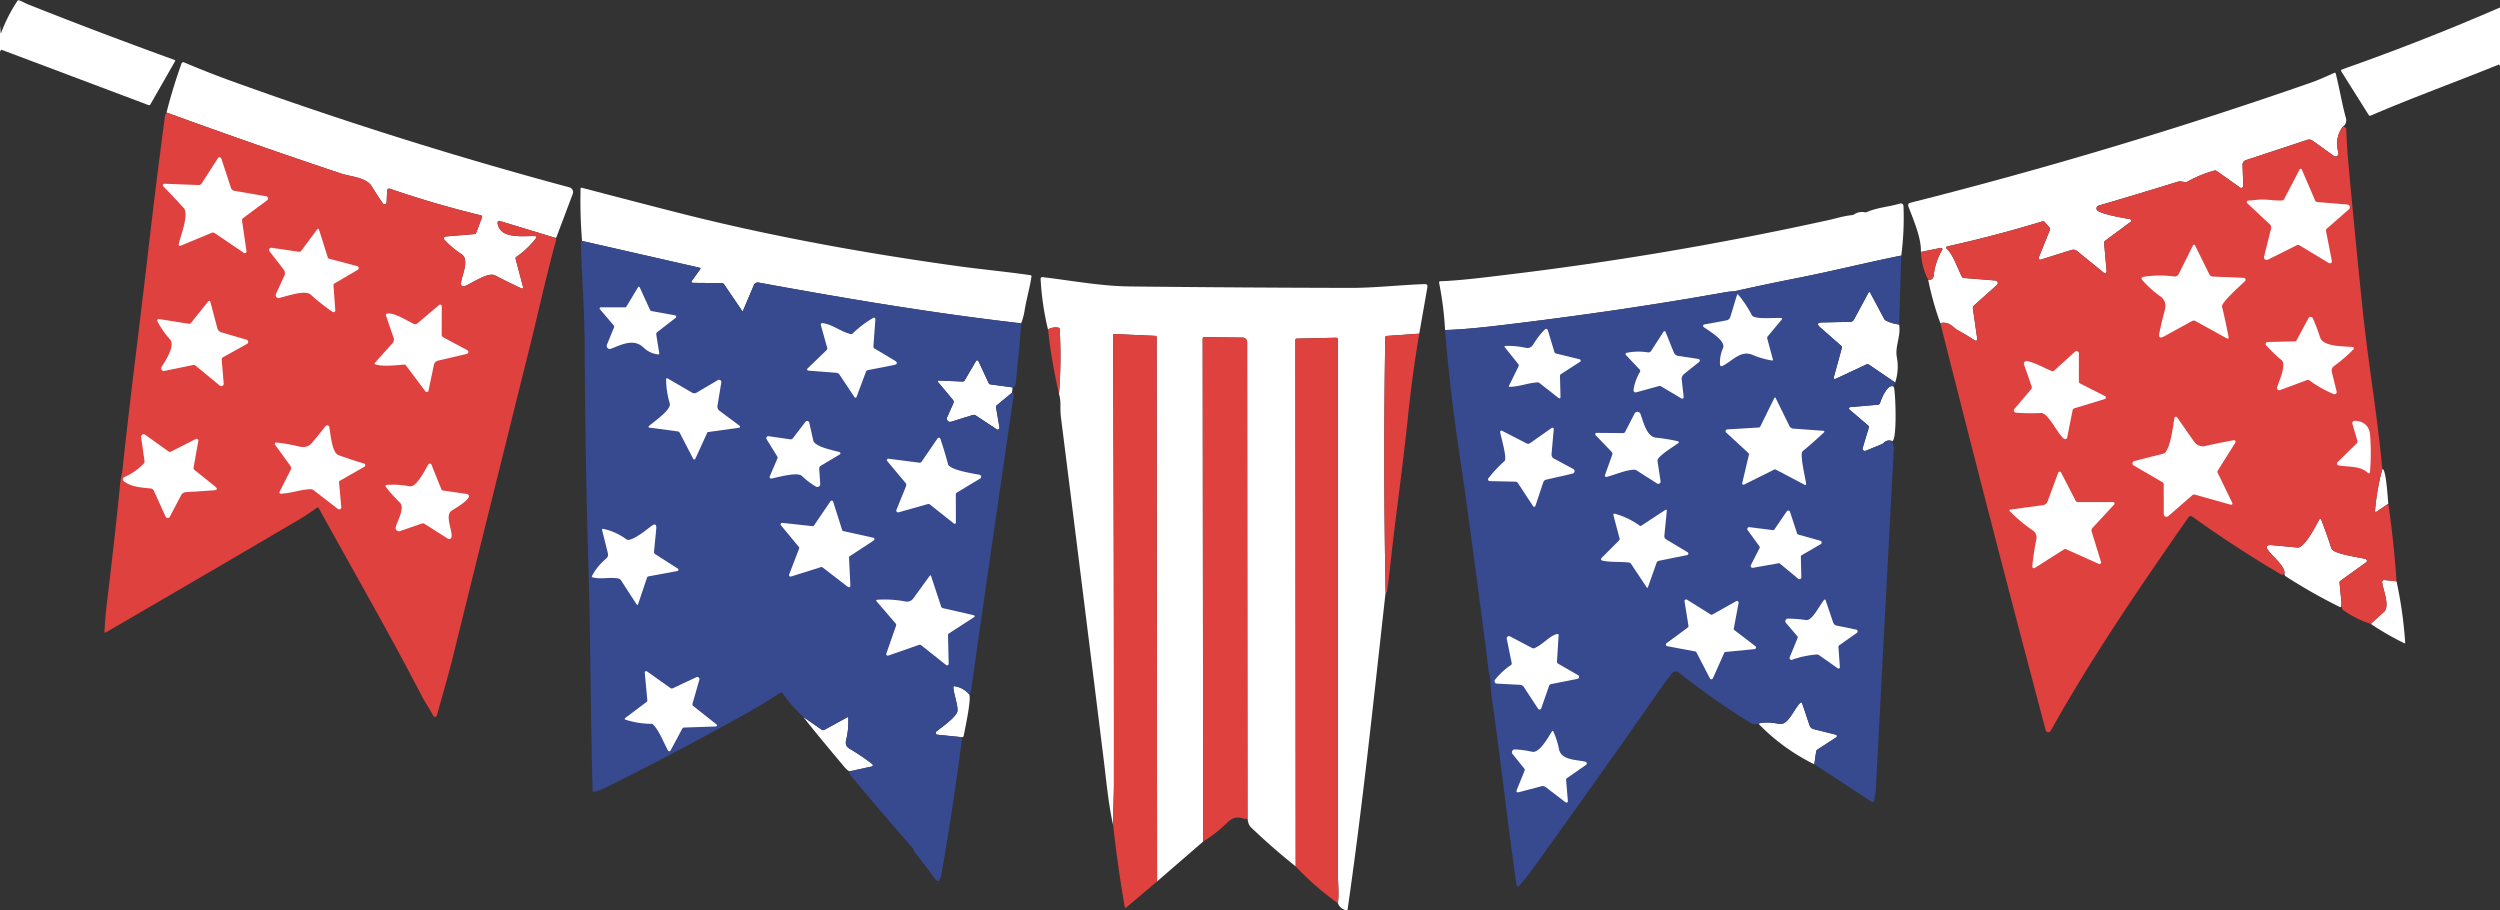 <?xml version="1.0" encoding="UTF-8"?>
<!DOCTYPE svg PUBLIC '-//W3C//DTD SVG 1.0//EN'
          'http://www.w3.org/TR/2001/REC-SVG-20010904/DTD/svg10.dtd'>
<svg height="643.3" preserveAspectRatio="xMidYMid meet" version="1.0" viewBox="0.0 -0.2 1766.9 643.3" width="1766.9" xmlns="http://www.w3.org/2000/svg" xmlns:xlink="http://www.w3.org/1999/xlink" zoomAndPan="magnify"
><rect x="0.0" y="-0.2" width="1766.9" height="643.3" fill="#333333" stroke="none"/><g data-name="Layer 2"
  ><g data-name="Layer 1"
    ><g id="change1_1"
      ><path d="M0,36.175V17.626l.449,5.107q.085,1.053.466.069A109.738,109.738,0,0,1,12.217.578,1.139,1.139,0,0,1,13.683.094c2.071.725,4.452,2.123,6.04,2.761q51.455,20.43,103.531,39.273.844.294.4,1.07l-17.29,30.248a1.165,1.165,0,0,1-1.588.57L1.311,35.053a.565.565,0,0,0-.845.449A1.356,1.356,0,0,1,0,36.175Z" fill="#fff"
      /></g
      ><g id="change1_2"
      ><path d="M1766.93,5.081V46.3a.62.62,0,0,1-.431-.518q-.1-.5-.57-.311c-30.075,12.217-60.565,23.191-90.348,35.995a1.116,1.116,0,0,1-1.535-.483l-19.188-30.542q-.725-1.173.569-1.622Q1712.007,28.929,1766.93,5.081Z" fill="#fff"
      /></g
      ><g id="change1_3"
      ><path d="M392.555,167.918l-39.221-11.906a1.294,1.294,0,0,0-1.625.857,1.317,1.317,0,0,0-.048.575c1.6,11.734,18.256,8.887,26.624,9.232a.846.846,0,0,1,.816.875.855.855,0,0,1-.177.488A60.044,60.044,0,0,1,365,181.308a1.3,1.3,0,0,0-.57,1.5l5.3,19.964a.776.776,0,0,1-1.07.914q-9.628-4.434-18.808-9.249c-4.659-2.433-15.219,4.849-20.344,7.179q-4.3,1.95-3.572-2.709c.777-5.091,5.919-15.737.259-19.464a65.2,65.2,0,0,1-12.113-10.181,1.4,1.4,0,0,1,.914-2.347l20.327-1.673a1.358,1.358,0,0,0,1.26-.949l4.037-10.819a.994.994,0,0,0-.811-1.5q-32.595-7.9-64.327-18.825a1.412,1.412,0,0,0-1.791.873,1.4,1.4,0,0,0-.073.4l-.379,8.334a1.484,1.484,0,0,1-2.709.777q-4.21-6.16-7.834-12.062c-3.952-6.419-14.65-6.695-21.638-9.024Q179.264,101.814,117.7,79.313q4.4-17.394,10.612-34.7a1.275,1.275,0,0,1,1.636-.763c.018.006.037.013.055.021q17.133,7.264,35.131,13.769,118.146,42.587,237.293,74.56a3.52,3.52,0,0,1,2.48,4.317c-.028.1-.061.206-.1.307l-11.63,30.853a.215.215,0,0,1-.156.155A1.191,1.191,0,0,1,392.555,167.918Z" fill="#fff"
      /></g
      ><g id="change1_4"
      ><path d="M1655.824,89.355q-5.936,7.731-3.14,18.446a2.071,2.071,0,0,1-3.227,2.209l-15.1-10.836a4.028,4.028,0,0,0-3.589-.535l-43.535,14.373a3.348,3.348,0,0,0-2.295,3.279l.518,14.908a1.415,1.415,0,0,1-2.226,1.191l-16.7-11.82a1.565,1.565,0,0,0-1.346-.242,81.82,81.82,0,0,0-19.326,7.938,2.465,2.465,0,0,1-1.777.259q-3.382-.743-4.5-.4-27.108,8.385-56.1,16.91a2.114,2.114,0,0,0-1.656,2.709c.587,3.14,19.912,6.264,23.484,6.919a1.1,1.1,0,0,1,.466,1.985l-17.911,13.286a1.909,1.909,0,0,0-.759,1.691l1.76,19.913a1.225,1.225,0,0,1-1.984,1.052L1468,177.236a4.246,4.246,0,0,0-3.935-.759l-21.758,6.833a1.139,1.139,0,0,1-1.4-1.519l7.834-19.463a1.53,1.53,0,0,0-.276-1.691l-3.21-3.745a1.723,1.723,0,0,0-1.967-.569q-33.181,10.128-67.053,17.635a.915.915,0,0,0-.415,1.57c4.521,4.072,7.834,14.166,10.785,19.878a1.465,1.465,0,0,0,1.26.845l22.431,1.795a1.811,1.811,0,0,1,1.07,3.157l-16.151,14.426a2.667,2.667,0,0,0-.845,2.329l3.088,21.431a1.086,1.086,0,0,1-1.673,1.07q-5.591-3.693-12.027-7.23c-3.934-2.174-5.85-6.419-12.407-5.073a208.243,208.243,0,0,1-8.558-30.542c2.243.138,3.623-.828,3.882-3.209a44.368,44.368,0,0,1,6-18.049.914.914,0,0,0-.966-1.363l-14.115,2.881c.483-9.887-5.539-23.38-8.9-32.4a1.76,1.76,0,0,1,1.043-2.26c.054-.02.109-.037.165-.052q143.822-36.27,283.606-85.033,5.452-1.9,16.22-6.816.862-.4,1.087.517c2.623,10.336,4.348,21.034,7.127,31.267A5.394,5.394,0,0,1,1655.824,89.355Z" fill="#fff"
      /></g
      ><g id="change1_5"
      ><path d="M721.7,228.311c-62.188-7.109-123.737-17.5-185.321-28.764a3,3,0,0,0-3.658,1.967l-7.627,17.963a.328.328,0,0,1-.433.165.333.333,0,0,1-.136-.113L511.7,200.7a1.8,1.8,0,0,0-1.518-.811l-20.517-.172a.9.9,0,0,1-.724-1.433l5.832-8.058q.708-.982-.466-1.242l-82.946-18.895a354.039,354.039,0,0,1-1.035-36.874q.018-.931.915-.69,63.757,16.7,83.549,21.5Q578.083,174.251,677.749,188c14.7,2.036,33.682,3.848,50.489,6.281A.8.8,0,0,1,729,195.32c-1.208,8.109-3.538,15.684-4.883,24.088A43.319,43.319,0,0,1,721.7,228.311Z" fill="#fff"
      /></g
      ><g id="change1_6"
      ><path d="M1343.747,180.428c-25.02,5.039-49.9,11.268-74.749,16.151q-21.138,4.176-42.189,8.869c-2.019.449-4.331.328-6.868.794q-75.232,13.476-160.9,23.64-24,2.847-37.72,3.157a233.281,233.281,0,0,0-4.193-33.25q-.242-1.156.949-1.208c14.2-.552,29.334-2.5,43.914-4.245q116.559-13.874,231.185-39.169c4.038-.9,10.232-2.813,15.685-3.313a3.641,3.641,0,0,0,1.708-.6,9.488,9.488,0,0,1,7.23-1.432,2.968,2.968,0,0,0,1.726-.207c7.454-3.193,15.581-3.641,23.363-5.954a1.881,1.881,0,0,1,2.339,1.267,1.83,1.83,0,0,1,.077.459A205.559,205.559,0,0,1,1343.747,180.428Z" fill="#fff"
      /></g
      ><g id="change1_7"
      ><path d="M1003.061,235.628l-22.95,1.6a1.019,1.019,0,0,0-1.069,1.122q-1.485,90.072.258,180.127c-8.351,74.628-16.1,149.568-26.849,223.886a.744.744,0,0,1-1.035.707,7.551,7.551,0,0,1-5.832-4.9c.845-6.937,0-14.943,0-19.861q.017-189.324-.035-378.613a1.208,1.208,0,0,0-1.207-1.209h-.035l-27.9.638a.9.9,0,0,0-.88.9l.225,372.142q-16.221-12.94-31.232-27.263c-2.14-2.036-2.451-4.072-2.847-6.816l-.242-336.407a3.287,3.287,0,0,0-3.261-3.278l-27.263-.328a.88.88,0,0,0-.9.862v.018l.345,355.612-32.56,28.195-.328-384.618a.858.858,0,0,0-.932-.966l-29.075-1.3a.752.752,0,0,0-.793.707v.035q.69,158.4.6,316.685c0,8.748-.6,20-.466,30.041-3.469-15.461-4.9-31.905-6.713-46.451Q765.026,415.358,749.72,293.829a74.858,74.858,0,0,1-.241-7.834,28.905,28.905,0,0,0-1.018-7.851,341.056,341.056,0,0,0,.483-45.691,1.048,1.048,0,0,0-.966-1.07,10.977,10.977,0,0,0-7.3,1.242,195.045,195.045,0,0,1-5.211-35.735,1.172,1.172,0,0,1,1.111-1.232,1.112,1.112,0,0,1,.2.007c20.378,2.381,41.1,6.367,61.566,6.591q78.063.862,156.125,1.018c17,.017,34.994-2.071,52.4-2.674q2.364-.087,1.95,2.243Z" fill="#fff"
      /></g
      ><g id="change1_8"
      ><path d="M1342.229,229.157c1.328,8.61-3.055,15.3-1.605,23.156a35.913,35.913,0,0,1-1.191,17.842l-18.428-12.579a2.038,2.038,0,0,0-2.019-.155l-21.707,10.18a.919.919,0,0,1-1.211-.441.883.883,0,0,1-.049-.611l5.729-20.844a1.358,1.358,0,0,0-.449-1.484l-14.77-12.942q-3.969-3.468,1.311-3.589l19.844-.431a3.082,3.082,0,0,0,2.623-1.6l10.146-18.825q.707-1.347,1.432,0l9.8,18.376a2.712,2.712,0,0,0,1.138,1.139A29.364,29.364,0,0,0,1342.229,229.157Z" fill="#fff"
      /></g
      ><g id="change1_9"
      ><path d="M715.659,273.606l-.432,3.745-10.629,8.8a1.709,1.709,0,0,0-.621,1.691l2.416,14.166a1.243,1.243,0,0,1-1.916,1.243l-14.787-9.767a2.661,2.661,0,0,0-2.33-.328l-15.1,4.711a2.346,2.346,0,0,1-2.847-3.209l4.434-9.957a2.1,2.1,0,0,0-.31-2.208l-10.388-12.424q-1.156-1.4.656-1.311l16.53.69a1.5,1.5,0,0,0,1.432-.777l8.024-13.7a.983.983,0,0,1,1.743.086l7.264,15.564a1.4,1.4,0,0,0,1.156.846Z" fill="#fff"
      /></g
      ><g id="change1_10"
      ><path d="M1338.5,273.106c1.38,5.677,2.294,38.324-1.226,38.462a5.268,5.268,0,0,0-5.918,1.19,4.613,4.613,0,0,1-1.588,1.07l-11.181,4.573a1.605,1.605,0,0,1-2.14-1.933l4.349-14.494a1.225,1.225,0,0,0-.414-1.381l-13.235-11.3a1.018,1.018,0,0,1,.569-1.777l19.5-1.674a1.759,1.759,0,0,0,1.535-1.242C1329.632,281.664,1334.188,270.449,1338.5,273.106Z" fill="#fff"
      /></g
      ><g id="change1_11"
      ><path d="M1683.743,331.342c2.588-.518,3.71,19.274,4.21,24.451l-8.023,5.5q-1.485,1.018-1.329-.776A161.348,161.348,0,0,1,1683.743,331.342Z" fill="#fff"
      /></g
      ><g id="change1_12"
      ><path d="M1654.841,425.383l-.121,2.692q-.053,1.208-1.139.673a381.692,381.692,0,0,1-38.134-21.638,1.706,1.706,0,0,1-.811-1.329l-.052-.673c.432-5.142-7.885-11.475-11.181-15.892q-3.52-4.694,2.312-4.141l18.084,1.691a2.713,2.713,0,0,0,1.691-.38c5.4-3.278,10.612-13.942,13.7-19.464a.759.759,0,0,1,1.363.1q3.918,10.2,7.23,20.447c1.243,3.848,19.464,6.143,24.106,7.4a1.328,1.328,0,0,1,.431,2.346l-18.135,13.045a1.586,1.586,0,0,0-.69,1.553Z" fill="#fff"
      /></g
      ><g id="change1_13"
      ><path d="M1693.768,410.664a296.83,296.83,0,0,1,6.109,43.207q.051.863-.708.483a194.383,194.383,0,0,1-23.553-13.6q2.33-2.311,9.283-8.524c4.366-3.917-.586-15.443-1.311-20.879a1.431,1.431,0,0,1,1.22-1.616,1.464,1.464,0,0,1,.35-.006Z" fill="#fff"
      /></g
      ><g id="change1_14"
      ><path d="M684.962,490.521c1.777,3.072-3,24.589-3.848,29.351a1.009,1.009,0,0,1-.656.794l-.431.172-17.514-1.777a1.329,1.329,0,0,1-.673-2.364c3.623-2.795,13.976-10.094,14.8-14.166.69-3.486-2.606-12.424-2.865-16.824q-.069-1.1,1.018-.915A16.883,16.883,0,0,1,684.962,490.521Z" fill="#fff"
      /></g
      ><g id="change1_15"
      ><path d="M1282.284,539.974a141.506,141.506,0,0,1-39.549-28.747q5.453-1.639,14.788.19c6.264,1.225,10.491-10.7,14.719-14.753q1.052-1.018,1.518.38l5.108,15.27a4.084,4.084,0,0,0,3.071,2.83l15.53,3.883a1.035,1.035,0,0,1,.31,1.88l-13.217,8.628a2.177,2.177,0,0,0-1,1.553Z" fill="#fff"
      /></g
      ><g id="change1_16"
      ><path d="M567.764,506.482l12.959,9.042a1.812,1.812,0,0,0,1.9.1l16.1-8.817q.777-.432.811.449A55.133,55.133,0,0,1,598,522.909q-1,4.038,2.347,5.988a145.292,145.292,0,0,1,16.168,10.939.966.966,0,0,1-.4,1.709l-15.633,3.4q-1.467-.414-3.986-3.417Q573.3,513.9,567.764,506.482Z" fill="#fff"
      /></g
      ><g id="change2_1"
      ><path d="M117.7,79.313q61.566,22.5,123.357,43.138c6.988,2.329,17.686,2.605,21.638,9.024q3.624,5.9,7.834,12.062a1.484,1.484,0,0,0,2.709-.777l.379-8.334a1.4,1.4,0,0,1,1.455-1.351,1.461,1.461,0,0,1,.409.074q31.733,10.923,64.327,18.825a.994.994,0,0,1,.811,1.5L336.58,164.3a1.358,1.358,0,0,1-1.26.949l-20.327,1.673a1.4,1.4,0,0,0-.914,2.347,65.2,65.2,0,0,0,12.113,10.181c5.66,3.727.518,14.373-.259,19.464q-.725,4.659,3.572,2.709c5.125-2.33,15.685-9.612,20.344-7.179q9.18,4.815,18.808,9.249a.777.777,0,0,0,1.07-.914l-5.3-19.964a1.3,1.3,0,0,1,.57-1.5,60.044,60.044,0,0,0,13.925-13.269.846.846,0,0,0-.639-1.363c-8.368-.345-25.02,2.5-26.624-9.232a1.311,1.311,0,0,1,1.105-1.48,1.285,1.285,0,0,1,.568.048l39.221,11.906a2.314,2.314,0,0,1,.345,2.054c-6.781,24.588-13.01,52.973-18.273,74.162q-27.435,110.226-54.681,220.5c-3.262,13.2-7.455,27.125-11.13,40.757a1.4,1.4,0,0,1-2.588.293c-2.589-4.952-5.953-9.766-8.4-14.494-23.173-44.76-48.3-88.157-72.609-132.4a.736.736,0,0,0-1-.294.543.543,0,0,0-.057.035c-4.055,2.727-8.058,5.712-12.2,8.127q-68.573,40.291-137.4,80.22a.483.483,0,0,1-.725-.449q.467-9.7,1.605-19.326,6.677-55.976,9.525-85.844c.345-3.589,1.345-7.144,1.639-9.8,5.59-52.421,12.458-104.653,18.463-157.022q5.349-46.487,11.561-92.868a2.569,2.569,0,0,1,.6-1.346A2.242,2.242,0,0,0,117.7,79.313Z" fill="#df413f"
      /></g
      ><g id="change2_2"
      ><path d="M1655.824,89.355q2.382.415,2.416,1.277.345,11.889,1.432,23.709,4.746,52.075,10.129,104.083c3.917,37.755,10.474,75.026,13.942,112.918a161.348,161.348,0,0,0-5.142,29.179q-.155,1.794,1.329.776l8.023-5.5q3.952,27.332,5.815,54.871l-8.61-.932a1.432,1.432,0,0,0-1.576,1.273,1.456,1.456,0,0,0,.006.349c.725,5.436,5.677,16.962,1.311,20.879q-6.954,6.212-9.283,8.524a70.892,70.892,0,0,1-19.6-9.818,1.817,1.817,0,0,1-.811-1.415l-.362-4.141L1653.5,411.82a1.586,1.586,0,0,1,.69-1.553l18.135-13.045a1.328,1.328,0,0,0-.431-2.346c-4.642-1.26-22.863-3.555-24.106-7.4q-3.312-10.25-7.23-20.447a.759.759,0,0,0-1.363-.1c-3.088,5.522-8.3,16.186-13.7,19.464a2.713,2.713,0,0,1-1.691.38l-18.084-1.691q-5.832-.552-2.312,4.141c3.3,4.417,11.613,10.75,11.181,15.892l-.724.587a1.317,1.317,0,0,1-1.622.12q-32.353-19-62.792-40.894a1.915,1.915,0,0,0-2.675.425l-.017.023c-34.2,49.057-68.589,99.149-97.371,150.914a1.95,1.95,0,0,1-3.589-.449q-38.306-144.166-74.439-287.678c6.557-1.346,8.473,2.9,12.407,5.073q6.437,3.537,12.027,7.23a1.086,1.086,0,0,0,1.673-1.07l-3.088-21.431a2.667,2.667,0,0,1,.845-2.329L1411.37,201.2a1.811,1.811,0,0,0-1.07-3.157l-22.431-1.795a1.465,1.465,0,0,1-1.26-.845c-2.951-5.712-6.264-15.806-10.785-19.878a.915.915,0,0,1-.063-1.292.906.906,0,0,1,.478-.278q33.871-7.506,67.053-17.635a1.723,1.723,0,0,1,1.967.569l3.21,3.745a1.53,1.53,0,0,1,.276,1.691l-7.834,19.463a1.139,1.139,0,0,0,1.4,1.519l21.758-6.833a4.246,4.246,0,0,1,3.935.759l18.877,15.357a1.225,1.225,0,0,0,1.984-1.052l-1.76-19.913a1.909,1.909,0,0,1,.759-1.691l17.911-13.286a1.1,1.1,0,0,0-.466-1.985c-3.572-.655-22.9-3.779-23.484-6.919a2.114,2.114,0,0,1,1.656-2.709q28.989-8.525,56.1-16.91,1.122-.345,4.5.4a2.465,2.465,0,0,0,1.777-.259,81.82,81.82,0,0,1,19.326-7.938,1.565,1.565,0,0,1,1.346.242l16.7,11.82a1.416,1.416,0,0,0,2.226-1.191l-.518-14.908a3.348,3.348,0,0,1,2.295-3.279l43.535-14.373a4.028,4.028,0,0,1,3.589.535l15.1,10.836a2.071,2.071,0,0,0,3.227-2.209Q1649.888,97.087,1655.824,89.355Z" fill="#df413f"
      /></g
      ><g id="change2_3"
      ><path d="M1362.8,197.614a47.264,47.264,0,0,1-5.194-19.74l14.115-2.881a.914.914,0,0,1,.966,1.363,44.368,44.368,0,0,0-6,18.049C1366.42,196.786,1365.04,197.752,1362.8,197.614Z" fill="#df413f"
      /></g
      ><g id="change2_4"
      ><path d="M748.461,278.144a389.4,389.4,0,0,1-7.782-45.519,10.977,10.977,0,0,1,7.3-1.242,1.048,1.048,0,0,1,.966,1.07A341.056,341.056,0,0,1,748.461,278.144Z" fill="#df413f"
      /></g
      ><g id="change2_5"
      ><path d="M1003.061,235.628q-4.935,29.195-7.972,58.7c-3.434,33.457-9.094,73.817-11.8,98.82q-1.95,18.032-3.019,24.779a.587.587,0,0,1-.5.534,1.27,1.27,0,0,1-.466.018q-1.741-90.055-.258-180.127a1.019,1.019,0,0,1,1.069-1.122Z" fill="#df413f"
      /></g
      ><g id="change2_6"
      ><path d="M817.792,622.765,795.93,641.193a.623.623,0,0,1-.87-.071.586.586,0,0,1-.131-.291q-5-28.713-8.127-57.477c-.138-10.043.466-21.293.466-30.041q.086-158.283-.6-316.685a.749.749,0,0,1,.757-.742h.036l29.075,1.3a.858.858,0,0,1,.932.966Z" fill="#df413f"
      /></g
      ><g id="change2_7"
      ><path d="M881.671,578.091l-1,.38a2.018,2.018,0,0,1-1.467,0c-4.676-1.743-8.093-.932-11.8,2.709a96.741,96.741,0,0,1-17.049,13.39l-.345-355.612a.88.88,0,0,1,.88-.88h.018l27.263.328a3.287,3.287,0,0,1,3.261,3.278Z" fill="#df413f"
      /></g
      ><g id="change2_8"
      ><path d="M945.584,638.174a201.886,201.886,0,0,1-29.834-26l-.225-372.142a.9.9,0,0,1,.88-.9l27.9-.638a1.208,1.208,0,0,1,1.242,1.173v.035q.053,189.289.035,378.613C945.584,623.231,946.429,631.237,945.584,638.174Z" fill="#df413f"
      /></g
      ><g id="change3_1"
      ><path d="M411.363,170.092l82.946,18.895q1.173.258.466,1.242l-5.832,8.058a.9.9,0,0,0,.724,1.433l20.517.172a1.8,1.8,0,0,1,1.518.811l12.821,18.826a.328.328,0,0,0,.569-.052l7.627-17.963a3,3,0,0,1,3.658-1.967C597.961,210.815,659.51,221.2,721.7,228.311q-.621,10.888-3.779,42.31-.276,2.709-2.26,2.985l-15.7-2.139a1.4,1.4,0,0,1-1.156-.846l-7.264-15.564a.984.984,0,0,0-1.743-.086l-8.024,13.7a1.5,1.5,0,0,1-1.432.777l-16.53-.69q-1.812-.087-.656,1.311l10.388,12.424a2.1,2.1,0,0,1,.31,2.208l-4.434,9.957a2.347,2.347,0,0,0,2.847,3.209l15.1-4.711a2.661,2.661,0,0,1,2.33.328l14.787,9.767a1.243,1.243,0,0,0,1.916-1.243l-2.416-14.166a1.709,1.709,0,0,1,.621-1.691l10.629-8.8a1.542,1.542,0,0,1,.621.12,1.033,1.033,0,0,1,.673,1.225Q696.9,412.822,686.29,488.054a3.619,3.619,0,0,1-1.328,2.467,16.883,16.883,0,0,0-10.164-5.729q-1.086-.189-1.018.915c.259,4.4,3.555,13.338,2.865,16.824-.829,4.072-11.182,11.371-14.8,14.166a1.328,1.328,0,0,0,.673,2.364l17.514,1.777q-6.195,48.437-14.616,96.474a18.1,18.1,0,0,1-1.173,4.228,1.517,1.517,0,0,1-2.016.758,1.546,1.546,0,0,1-.589-.465l-15.651-20.5a1.009,1.009,0,0,1-.207-.621v-.6a.308.308,0,0,0-.086-.225q-22.743-25.8-44.657-52.283a2.376,2.376,0,0,1-.552-1.553v-1.1l15.633-3.4a.967.967,0,0,0,.4-1.709A145.292,145.292,0,0,0,600.342,528.9Q597,526.947,598,522.909a55.133,55.133,0,0,0,1.536-15.65q-.034-.88-.811-.449l-16.1,8.817a1.812,1.812,0,0,1-1.9-.1l-12.959-9.042a90.88,90.88,0,0,1-14.39-16.53,1.536,1.536,0,0,0-2.123-.414q-10.9,7.247-22.294,13.631Q479.211,531.054,428.135,556.4a40.918,40.918,0,0,1-7.92,2.968,1.1,1.1,0,0,1-1.346-.791,1.092,1.092,0,0,1-.034-.227c-1.536-52.939-1.38-105.86-2.968-158.73q-2.329-77.856-2.657-155.745c-.1-24.106-2.14-50.178-2.658-73.111Q410.518,169.661,411.363,170.092Z" fill="#37498f"
      /></g
      ><g id="change3_2"
      ><path d="M1343.747,180.428l-1.518,48.729a29.364,29.364,0,0,1-9.4-2.813,2.712,2.712,0,0,1-1.138-1.139l-9.8-18.376q-.725-1.347-1.432,0l-10.146,18.825a3.082,3.082,0,0,1-2.623,1.6l-19.844.431q-5.28.121-1.311,3.589l14.77,12.942a1.358,1.358,0,0,1,.449,1.484l-5.729,20.844a.893.893,0,0,0,.637,1.1.928.928,0,0,0,.623-.05l21.707-10.18a2.038,2.038,0,0,1,2.019.155l18.428,12.579-.931,2.951c-4.314-2.657-8.87,8.558-9.75,11.492a1.759,1.759,0,0,1-1.535,1.242l-19.5,1.674a1.017,1.017,0,0,0-.569,1.777l13.235,11.3a1.225,1.225,0,0,1,.414,1.381l-4.349,14.494a1.605,1.605,0,0,0,2.14,1.933l11.181-4.573a4.613,4.613,0,0,0,1.588-1.07,5.268,5.268,0,0,1,5.918-1.19c.6,1.967,1.312,3.606,1.191,5.728Q1332,438.031,1325.715,558.8c-.1,2-1.035,4.227-.949,6.281a1.428,1.428,0,0,1-1.4,1.471,1.467,1.467,0,0,1-.827-.229l-40.256-26.349,1.277-8.886a2.177,2.177,0,0,1,1-1.553l13.217-8.628a1.035,1.035,0,0,0-.31-1.88l-15.53-3.883a4.084,4.084,0,0,1-3.071-2.83l-5.108-15.27q-.466-1.4-1.518-.38c-4.228,4.055-8.455,15.978-14.719,14.753q-9.334-1.829-14.788-.19a6.194,6.194,0,0,1-5.539-.431,541.87,541.87,0,0,1-50.16-35.252q-3.175-2.536-5.453.345-4.521,5.694-8.645,11.612-44.6,63.966-90.262,127.171-4.227,5.85-8.886,11.147a1.14,1.14,0,0,1-1.985-.587c-6.47-44.846-11.353-89.882-17.807-134.745-.466-3.21-.31-8.68-1.173-12.959-1.277-6.177-1.8-12.631-2.606-18.912q-11.871-91.918-18.86-138.818-6.954-46.709-10.042-86.759,13.717-.31,37.72-3.157,85.671-10.164,160.9-23.64c2.537-.466,4.849-.345,6.868-.794q21.051-4.694,42.189-8.869C1293.845,191.7,1318.727,185.467,1343.747,180.428Z" fill="#37498f"
      /></g
      ><g id="change1_17"
      ><path d="M171.068,155.753l3.14,21.569a1.23,1.23,0,0,1-1.03,1.389,1.2,1.2,0,0,1-.851-.2l-20.6-13.977a2.185,2.185,0,0,0-2.054-.207l-22.017,9.145a.987.987,0,0,1-1.279-.534.95.95,0,0,1-.05-.553c1.139-5.763,7.558-21.155,3.5-25.606q-7.074-7.748-14.443-15.34a1.059,1.059,0,0,1,.013-1.485,1.016,1.016,0,0,1,.764-.292l24.1.9a2.692,2.692,0,0,0,2.347-1.225L154,111.615a1.364,1.364,0,0,1,2.451.31l6.746,20.534a3.079,3.079,0,0,0,2.589,2.226l22.311,3.848a1.57,1.57,0,0,1,.673,2.812l-16.945,12.6A1.815,1.815,0,0,0,171.068,155.753Z" fill="#fff"
      /></g
      ><g id="change1_18"
      ><path d="M1614.394,140.414l10.906-20.879a.845.845,0,0,1,1.518.052l9.387,21.879a1.891,1.891,0,0,0,1.553,1.122l21.276,1.76a1.915,1.915,0,0,1,1.1,3.347l-15.633,13.718a1.685,1.685,0,0,0-.57,1.674l4.142,21.172a1.394,1.394,0,0,1-1.115,1.638,1.438,1.438,0,0,1-.99-.171l-20.724-12.493a2.113,2.113,0,0,0-2.036-.086l-20.378,10.18a1.9,1.9,0,0,1-2.692-2.157l4.969-19.912a2.95,2.95,0,0,0-.863-2.9l-15.961-14.891a1.071,1.071,0,0,1,.622-1.847q3.691-.345,7.385-.707c5.263-.483,10.9.828,16.444.569A1.875,1.875,0,0,0,1614.394,140.414Z" fill="#fff"
      /></g
      ><g id="change1_19"
      ><path d="M235.671,201.393l1.312,17.67a1.282,1.282,0,0,1-1.177,1.363A1.245,1.245,0,0,1,235,220.2a142.871,142.871,0,0,1-15.391-12.164c-3.969-3.607-16.79,1.121-22.26,2.346a2.054,2.054,0,0,1-2.312-2.847l5.936-12.838a4.269,4.269,0,0,0-.5-4.4l-9.939-12.838a1.592,1.592,0,0,1,.274-2.224,1.552,1.552,0,0,1,1.192-.312l19.171,2.812a1.747,1.747,0,0,0,1.76-.724L224.2,161.844a.708.708,0,0,1,1.242.208l6.229,19.722a1.268,1.268,0,0,0,.932.88l19.861,5.228a1.439,1.439,0,0,1,1.021,1.745,1.4,1.4,0,0,1-.659.861L236.292,200.2A1.216,1.216,0,0,0,235.671,201.393Z" fill="#fff"
      /></g
      ><g id="change1_20"
      ><path d="M1539.956,193.232l10.008-20.085a.759.759,0,0,1,1.363,0l10.249,20.74a2.443,2.443,0,0,0,2.106,1.363l22.086.9a1.363,1.363,0,0,1,.9,2.329c-2.675,2.675-16.945,15.15-16.238,18.049q2.623,10.594,4.677,21.759a.747.747,0,0,1-.6.857.7.7,0,0,1-.473-.081l-22.449-12.389a2.4,2.4,0,0,0-2.313,0l-19.843,10.905q-4.227,2.313-3.278-2.415,1.4-7.041,3.83-16.117,1.709-6.4-3.278-9.9a70.448,70.448,0,0,1-12.821-11.665,1.206,1.206,0,0,1,.122-1.7,1.193,1.193,0,0,1,.6-.281,74.1,74.1,0,0,1,21.69-.328A3.259,3.259,0,0,0,1539.956,193.232Z" fill="#fff"
      /></g
      ><g id="change1_21"
      ><path d="M442.475,216.871l8.472-14.063a.672.672,0,0,1,.923-.231.664.664,0,0,1,.267.3l7.213,15.789a1.732,1.732,0,0,0,1.312,1.018l16.478,3a.984.984,0,0,1,.414,1.743L464.6,234.42a1.861,1.861,0,0,0-.76,1.9l2.071,13.045q.156,1.035-.88.9a17.2,17.2,0,0,1-10.077-4.711c-7.023-6.833-15.581-2.174-23.225.742a2.174,2.174,0,0,1-2.779-2.847l4.935-12.1a1.582,1.582,0,0,0-.276-1.725L423.96,218.3a.777.777,0,0,1,.586-1.277h17.67A.3.3,0,0,0,442.475,216.871Z" fill="#fff"
      /></g
      ><g id="change1_22"
      ><path d="M1249.016,239.044l3.969,14.667q.276,1.035-.759.863a60.367,60.367,0,0,1-13.718-4c-8.266-3.521-14.374,4.572-21.241,7.937a1.139,1.139,0,0,1-1.64-.966,25.175,25.175,0,0,1,2.123-11.717c2.277-5.159-9.9-12.164-13.649-14.856a1.029,1.029,0,0,1-.216-1.452,1.065,1.065,0,0,1,.647-.412l15.6-2.882a3.454,3.454,0,0,0,2.847-2.553l4.59-15.254q.327-1.07,1.053-.207a74.9,74.9,0,0,1,9.507,14.356c1.657,3.262,16.72,1.657,20.534,1.985q1.4.12.5,1.208l-9.8,11.768A1.681,1.681,0,0,0,1249.016,239.044Z" fill="#fff"
      /></g
      ><g id="change1_23"
      ><path d="M135.108,227.9l12.061-15.115a.845.845,0,0,1,1.484.31l4.97,18.739a4.035,4.035,0,0,0,2.761,2.83l17.859,5.211a1.646,1.646,0,0,1,1.109,2.032,1.608,1.608,0,0,1-.764.954l-17.031,9.455a1.694,1.694,0,0,0-.863,1.622l1.4,16.928a1.691,1.691,0,0,1-2.761,1.449l-17.2-14.149a1.835,1.835,0,0,0-1.588-.4L116.2,261.959a1.881,1.881,0,0,1-1.967-2.864c2.692-4.211,9.87-15.116,5.936-19.43a60.626,60.626,0,0,1-8.921-12.8,1.087,1.087,0,0,1,1.139-1.588l20.931,3.331A1.785,1.785,0,0,0,135.108,227.9Z" fill="#fff"
      /></g
      ><g id="change1_24"
      ><path d="M313.337,238.233l16.927,9.094a1.38,1.38,0,0,1-.345,2.571l-20.292,4.762a3.945,3.945,0,0,0-2.968,3.02l-3.779,18.1a1.294,1.294,0,0,1-2.3.518l-13.58-18.135a1.567,1.567,0,0,0-1.432-.673c-5.746.362-14.874,1.605-20.188-.155q-1.071-.363-.311-1.226l12.389-13.821a3.718,3.718,0,0,0,.742-3.71l-5.383-15.633q-.466-1.329.914-1.518c5.125-.691,13.77,4.883,18.48,7.229a2.624,2.624,0,0,0,2.848-.345l15.27-12.941a1.156,1.156,0,0,1,1.9.88l-.069,20.016A2.209,2.209,0,0,0,313.337,238.233Z" fill="#fff"
      /></g
      ><g id="change1_25"
      ><path d="M1623.126,240.3l8.4-15.633a1.726,1.726,0,0,1,3.106.12,130.651,130.651,0,0,1,5.09,13.39c2.192,6.92,17.083,6.247,22.984,6.868a1,1,0,0,1,.6,1.691,112.648,112.648,0,0,1-13.787,11.854,3.866,3.866,0,0,0-1.484,4.055l3.417,13.908a1.536,1.536,0,0,1-2.071,1.777,80.126,80.126,0,0,1-17.083-9.628,1.931,1.931,0,0,0-1.846-.259l-19.032,7.075a1.592,1.592,0,0,1-2.038-.931,1.559,1.559,0,0,1-.033-.985c1.26-4.21,6.937-16.2,3.071-19.377a98.674,98.674,0,0,1-10.819-10.44,1.367,1.367,0,0,1,.1-1.92,1.325,1.325,0,0,1,.863-.34l19.308-.466A1.392,1.392,0,0,0,1623.126,240.3Z" fill="#fff"
      /></g
      ><g id="change1_26"
      ><path d="M618.167,246.171l13.752,8.213q4.229,2.537-.621,3.486l-17.876,3.52a1.818,1.818,0,0,0-1.433,1.225l-6.608,17.738a.81.81,0,0,1-1.432.173L593.268,264.5a2.753,2.753,0,0,0-2.071-1.208l-19.913-1.553a.881.881,0,0,1-.552-1.519l13.425-12.924a1.613,1.613,0,0,0,.466-1.708l-4.487-16.047a1.122,1.122,0,0,1,.781-1.372,1.1,1.1,0,0,1,.445-.026c7.367,1.07,12.475,5.936,19.86,7.782a1.331,1.331,0,0,0,1.312-.345,76.327,76.327,0,0,1,13.994-10.75q2.311-1.38,2.122,1.311L617.3,244.514A1.69,1.69,0,0,0,618.167,246.171Z" fill="#fff"
      /></g
      ><g id="change1_27"
      ><path d="M1073.082,257.145l-9.49-11.855q-.793-.982.466-1.018A57.571,57.571,0,0,1,1078,245.549c2.985.656,4.452-.345,6.039-2.933a54.784,54.784,0,0,1,7.851-10.008,1.226,1.226,0,0,1,2.037.518l4.624,15.288a1.773,1.773,0,0,0,1.346,1.277l16.565,4.055a.973.973,0,0,1,.717,1.159.935.935,0,0,1-.424.583l-13.407,8.611a1.706,1.706,0,0,0-.811,1.535l.362,14.288q.053,2.295-1.76.88l-13.027-10.233a2.225,2.225,0,0,0-1.571-.5c-6.85.38-12.492,3-19.446,3.123q-.984.018-.552-.863l6.712-13.648A1.349,1.349,0,0,0,1073.082,257.145Z" fill="#fff"
      /></g
      ><g id="change1_28"
      ><path d="M1158.772,260.889l-9.646-10.2a.914.914,0,0,1,.483-1.518,41.1,41.1,0,0,1,15.1-.311,2.218,2.218,0,0,0,2.209-.983l8.8-13.649a.815.815,0,0,1,1.116-.242.776.776,0,0,1,.3.363l5.85,14.546a3.949,3.949,0,0,0,3.105,2.45l14.253,2.14a1.167,1.167,0,0,1,.976,1.347,1.206,1.206,0,0,1-.424.741l-10.577,8.489a4.423,4.423,0,0,0-1.725,4.193l1.363,12.148a1.058,1.058,0,0,1-.923,1.162,1.023,1.023,0,0,1-.648-.144l-14.442-8.593a1.833,1.833,0,0,0-1.45-.19l-16.047,4.434a1.534,1.534,0,0,1-1.932-1.708,34.876,34.876,0,0,1,4.469-12.6A1.437,1.437,0,0,0,1158.772,260.889Z" fill="#fff"
      /></g
      ><g id="change1_29"
      ><path d="M1451.937,261.614l14.632-13.287a1.6,1.6,0,0,1,2.271.118,1.639,1.639,0,0,1,.421,1.09l.017,19.844a1.5,1.5,0,0,0,.881,1.432l17.583,8.973a1.1,1.1,0,0,1-.19,2.036l-21.4,6.522a1.907,1.907,0,0,0-1.328,1.467l-3.866,19.257a1.379,1.379,0,0,1-1.617,1.079,1.337,1.337,0,0,1-.505-.217c-4.521-3.157-11.233-18.48-16.289-18.238a137.048,137.048,0,0,1-17.807-.242,1.57,1.57,0,0,1-1.07-2.588l11.8-13.873a2.061,2.061,0,0,0,.4-2.14l-5.366-15.409a1.881,1.881,0,0,1,2.157-2.45c6.091,1.277,11.526,4.659,17.272,6.988A1.813,1.813,0,0,0,1451.937,261.614Z" fill="#fff"
      /></g
      ><g id="change1_30"
      ><path d="M500,305.287l-8.576,18.773a.827.827,0,0,1-1.483.035l-9.525-18.36a1.863,1.863,0,0,0-1.484-1.035l-20-2.657a.661.661,0,0,1-.556-.737.626.626,0,0,1,.211-.385c3.382-3.019,16.116-11.544,14.77-16a61.849,61.849,0,0,1-2.571-16.807q-.017-1.5,1.277-.742l17.083,9.939a3.15,3.15,0,0,0,3.192-.017l15.012-8.852a1.622,1.622,0,0,1,2.433,1.656l-2.675,16.307a3.7,3.7,0,0,0,1.536,3.8l14.115,10.543a.759.759,0,0,1-.345,1.346l-22.294,3.1A.17.17,0,0,0,500,305.287Z" fill="#fff"
      /></g
      ><g id="change1_31"
      ><path d="M1244.15,301.128l9.9-20.1a.5.5,0,0,1,.9,0l9.732,19.843a3.3,3.3,0,0,0,2.726,1.847l21.448,1.57a.587.587,0,0,1,.363,1.018q-7.386,6.919-15.1,13.355c-2.4,2.019,1.916,19.136,2.347,22.95q.173,1.433-1.1.776L1255.09,331.7a1.151,1.151,0,0,0-1.139-.017l-21.276,10.595a.953.953,0,0,1-1.273-.41.913.913,0,0,1-.072-.643l4.693-19.86a1.454,1.454,0,0,0-.449-1.484l-15.6-14.408a1.255,1.255,0,0,1-.062-1.785,1.3,1.3,0,0,1,.855-.407l22.156-1.329A1.35,1.35,0,0,0,1244.15,301.128Z" fill="#fff"
      /></g
      ><g id="change1_32"
      ><path d="M1148.608,304.976l6.626-12.855a2.3,2.3,0,0,1,3.083-1,2.266,2.266,0,0,1,1.093,1.226c2.071,5.436,4.279,16.1,11.043,16.79a122.24,122.24,0,0,1,15.461,2.536.725.725,0,0,1,.259,1.294c-3.451,2.537-12.338,7.834-14.357,11.216a2.376,2.376,0,0,0-.327,1.605l2.139,14.1a1.644,1.644,0,0,1-1.374,1.862,1.6,1.6,0,0,1-1.111-.24l-14.546-9.283a3.062,3.062,0,0,0-1.708-.466c-5.97.19-13.649,3.641-19.36,5.108a1,1,0,0,1-1.191-1.312l5.091-14.235a2.228,2.228,0,0,0-.5-2.3L1127.7,307.34a.949.949,0,0,1,.69-1.6l18.739.138A1.522,1.522,0,0,0,1148.608,304.976Z" fill="#fff"
      /></g
      ><g id="change1_33"
      ><path d="M1528.308,340.608,1508,328.771a1.726,1.726,0,0,1,.449-3.158l20.723-5.245a2.222,2.222,0,0,0,1.294-.88c3.969-5.522,5.039-17.083,6.35-24.244a1.087,1.087,0,0,1,1.967-.414q5.643,8.214,11.768,16.876a7.558,7.558,0,0,0,8.507,3.209q9.75-2.192,19.637-4a1.122,1.122,0,0,1,1.156,1.691l-12.51,19.947a1.3,1.3,0,0,0-.069,1.225l10.439,21.465a.92.92,0,0,1-.412,1.222.884.884,0,0,1-.641.055l-25.641-7.195a1.417,1.417,0,0,0-1.4.311l-17.135,14.925a1.932,1.932,0,0,1-3.209-1.466l-.052-20.879A1.743,1.743,0,0,0,1528.308,340.608Z" fill="#fff"
      /></g
      ><g id="change1_34"
      ><path d="M560.379,309.531l8.887-11.612a1.518,1.518,0,0,1,2.691.586l2.848,12.683a2.807,2.807,0,0,0,.793,1.432c3.676,3.624,12.631,5.3,17.721,6.661a.914.914,0,0,1,.225,1.673l-13.408,8.007a2.381,2.381,0,0,0-1.156,2.209l.725,10.611a2.057,2.057,0,0,1-1.891,2.2,2.019,2.019,0,0,1-1.215-.3,56.3,56.3,0,0,1-9.87-7.507c-3.158-3.019-17.048.967-21.483,1.847a1.107,1.107,0,0,1-1.294-.864,1.063,1.063,0,0,1,.069-.637l5.418-12.666a1.546,1.546,0,0,0-.1-1.449l-7.523-12.131a1.449,1.449,0,0,1,1.449-2.191l15.219,2.209A1.9,1.9,0,0,0,560.379,309.531Z" fill="#fff"
      /></g
      ><g id="change1_35"
      ><path d="M1666.126,311.43l-3.555-12.131a1.639,1.639,0,0,1,1.128-2.025,1.656,1.656,0,0,1,.442-.063c6.091.052,10.44,3.486,10.94,9.922a164.662,164.662,0,0,1-.069,26.314.914.914,0,0,1-1.57.57c-5.091-5.125-13.718-4.038-20.6-5.28a1.384,1.384,0,0,1-1.116-1.6,1.344,1.344,0,0,1,.391-.734l13.563-13.269A1.638,1.638,0,0,0,1666.126,311.43Z" fill="#fff"
      /></g
      ><g id="change1_36"
      ><path d="M239.623,340.712l1.587,17.462a1.519,1.519,0,0,1-2.433,1.329l-17.29-13.373a2.537,2.537,0,0,0-1.6-.552c-7.058-.018-14.046,2.933-21.483,3.14a.9.9,0,0,1-.921-.882.923.923,0,0,1,.093-.429l7.747-15.306a3.129,3.129,0,0,0-.258-3.278l-10.63-14.667a1,1,0,0,1,.915-1.588A110.438,110.438,0,0,1,211,315.3q6.091,1.518,9.439-2.45,5.159-6.126,9.611-11.838a1.541,1.541,0,0,1,2.151-.265,1.5,1.5,0,0,1,.558.938c.794,4.556,1.881,18.1,6.419,19.758q9.007,3.278,18.083,5.97a1.243,1.243,0,0,1,.259,2.278l-17.289,9.852A1.149,1.149,0,0,0,239.623,340.712Z" fill="#fff"
      /></g
      ><g id="change1_37"
      ><path d="M1098.258,323.9l13.648,7.351a1.76,1.76,0,0,1-.448,3.278l-18.618,4.245a2.908,2.908,0,0,0-2.123,1.915l-5.573,16.721a.877.877,0,0,1-1.123.548.911.911,0,0,1-.465-.359l-10.733-16.34a2.163,2.163,0,0,0-1.846-1.035l-18.066-.38a1.243,1.243,0,0,1-.966-2,90.432,90.432,0,0,1,11.354-12.165c2.122-1.915-2.554-17.134-3.037-20.464a.915.915,0,0,1,1.311-.967l17.462,8.99a2.173,2.173,0,0,0,2.226-.155l15.392-10.819a.933.933,0,0,1,1.467.828l-1.553,17.687A3.242,3.242,0,0,0,1098.258,323.9Z" fill="#fff"
      /></g
      ><g id="change1_38"
      ><path d="M128,349.805l-7.989,15.219a1.656,1.656,0,0,1-2.968-.086l-8.334-18.36a2.572,2.572,0,0,0-2.088-1.518c-6.333-.69-13.735-.932-19.1-5.159a1.728,1.728,0,0,1-.285-2.417,1.689,1.689,0,0,1,.648-.5,43.014,43.014,0,0,0,13.7-9.543,1.988,1.988,0,0,0,.552-1.725l-2.4-17a1.777,1.777,0,0,1,2.8-1.691l16.5,11.8a1.644,1.644,0,0,0,1.8.138l17.566-8.9a1.246,1.246,0,0,1,1.666.541,1.21,1.21,0,0,1,.111.771L136.8,330.29a1.553,1.553,0,0,0,.6,1.587l14.443,11.63q3.209,2.588-.9,2.847l-19.584,1.26A4.108,4.108,0,0,0,128,349.805Z" fill="#fff"
      /></g
      ><g id="change1_39"
      ><path d="M651.417,326.045,662.6,309.652a1.121,1.121,0,0,1,2,.276q3.245,9.49,5.4,17.894c1.07,4.193,18.343,6.747,22.363,7.558a1.4,1.4,0,0,1,.449,2.571l-16.548,9.991a1.45,1.45,0,0,0-.742,1.345l.069,19.9a.85.85,0,0,1-.835.849.817.817,0,0,1-.511-.176l-17.031-13.511a1.571,1.571,0,0,0-1.466-.294l-20.672,5.833a1.278,1.278,0,0,1-1.519-1.709l6.782-16.7a2.346,2.346,0,0,0-.38-2.4l-12.907-15.426a1.019,1.019,0,0,1,.915-1.657l21.776,2.813A1.628,1.628,0,0,0,651.417,326.045Z" fill="#fff"
      /></g
      ><g id="change1_40"
      ><path d="M313.147,346.475l16.876,2.467a1.656,1.656,0,0,1,1.389,1.877,1.617,1.617,0,0,1-.233.625c-2.192,3.486-8.542,7.023-12.01,9.3-5.936,3.9,3.348,18.773-1.329,20a1.639,1.639,0,0,1-1.276-.207l-16.583-10.543a1.941,1.941,0,0,0-1.742-.207l-15.565,5.366a2.331,2.331,0,0,1-2.955-1.442,2.287,2.287,0,0,1-.064-1.267c1-4.3,6.815-13.649,2.95-17.428a113.414,113.414,0,0,1-9.921-11.043.88.88,0,0,1,.621-1.432,58.236,58.236,0,0,1,16.151.966c4.986,1,11.129-12.061,13.3-15.461a1.243,1.243,0,0,1,2.209.207l6.919,17.221A1.52,1.52,0,0,0,313.147,346.475Z" fill="#fff"
      /></g
      ><g id="change1_41"
      ><path d="M1468.537,354.637h24.951a1.018,1.018,0,0,1,.742,1.708l-15.323,16.548a2.7,2.7,0,0,0-.6,2.674l6.626,21.414a1.143,1.143,0,0,1-.759,1.415,1.108,1.108,0,0,1-.777-.052l-23.173-10.37a1.43,1.43,0,0,0-1.45.1l-20.637,13.114a1.174,1.174,0,0,1-1.8-1.087,174.207,174.207,0,0,1,2.8-18.739,6.1,6.1,0,0,0-2.606-6.8,104.765,104.765,0,0,1-15.926-13.321q-1.088-1.12.466-1.328l22.845-3.089a3.987,3.987,0,0,0,3.193-2.554l7.557-20.378a1.1,1.1,0,0,1,2.019-.121l10.3,19.93A1.627,1.627,0,0,0,1468.537,354.637Z" fill="#fff"
      /></g
      ><g id="change1_42"
      ><path d="M564.641,386.386l-12.7-15.305a1.07,1.07,0,0,1,.932-1.743l21.414,2.329a1.068,1.068,0,0,0,1-.466l11.647-17.1a1.069,1.069,0,0,1,1.915.276l6.35,20.033a1.07,1.07,0,0,0,.794.725l21.189,4.71a1.07,1.07,0,0,1,.363,1.933l-17.014,11.147a1.069,1.069,0,0,0-.483.932l.966,19.878a1.07,1.07,0,0,1-1.725.9L581.275,400.76a1.068,1.068,0,0,0-.983-.173l-21.241,6.678a1.07,1.07,0,0,1-1.329-1.4l7.092-18.411A1.072,1.072,0,0,0,564.641,386.386Z" fill="#fff"
      /></g
      ><g id="change1_43"
      ><path d="M1160.135,371.271l16.5-10.854q1.552-1.018,1.363.811l-1.691,17.186a2.548,2.548,0,0,0,1.328,2.623l15.116,9.076a1.087,1.087,0,0,1-.345,2l-19.964,4.038a2.226,2.226,0,0,0-1.657,1.432l-6.039,17.1q-.379,1.07-1.018.12l-10.975-16.5a2.019,2.019,0,0,0-1.553-.949c-6.367-.655-12.458-.1-18.152-1.207q-2.622-.5-.742-2.4l11.958-11.975a1.477,1.477,0,0,0,.38-1.432l-4.262-16.117q-.45-1.741,1.276-1.259a54.909,54.909,0,0,1,17.118,8.282A1.1,1.1,0,0,0,1160.135,371.271Z" fill="#fff"
      /></g
      ><g id="change1_44"
      ><path d="M1243.443,385.851l-8.266-11.371a1.329,1.329,0,0,1,1.243-2.105l16.461,2.07a1.327,1.327,0,0,0,1.277-.569l8.628-12.648a1.328,1.328,0,0,1,2.346.345l4.953,15.2a1.328,1.328,0,0,0,.914.863l15.495,4.331a1.328,1.328,0,0,1,.311,2.433l-13.373,7.73a1.329,1.329,0,0,0-.656,1.173l.311,14.512a1.329,1.329,0,0,1-2.174,1.053l-12.855-10.681a1.33,1.33,0,0,0-1.07-.294l-18.118,3.21a1.329,1.329,0,0,1-1.415-1.916l6.108-11.957A1.329,1.329,0,0,0,1243.443,385.851Z" fill="#fff"
      /></g
      ><g id="change1_45"
      ><path d="M463.164,391.494l15.943,10.2a.932.932,0,0,1-.328,1.691l-20.43,3.779a1.336,1.336,0,0,0-1.1.967l-6.195,18.463q-.465,1.4-1.259.155l-11.009-16.962a2.356,2.356,0,0,0-1.553-1.053c-6.436-1.328-12.3.76-18.342-.9q-.88-.242-.449-1.052a40.6,40.6,0,0,1,9.87-12.1,3.633,3.633,0,0,0,1.294-3.934l-4.02-16.151q-.328-1.276.966-.984a42.407,42.407,0,0,1,16.082,7.3,2.24,2.24,0,0,0,1.57.449c4.331-.311,13.166-7.472,16.03-9.68q4.054-3.107,3.572,1.984l-1.553,15.961A1.842,1.842,0,0,0,463.164,391.494Z" fill="#fff"
      /></g
      ><g id="change1_46"
      ><path d="M632.989,440.447l-13.563-15.789a.586.586,0,0,1,.415-.966,78.415,78.415,0,0,1,19.929,1.173,5.461,5.461,0,0,0,5.815-2.278l11.389-15.667q.741-1.037,1.139.19l7.074,21.465a1.454,1.454,0,0,0,1.139,1.018l21.949,5.039a.73.73,0,0,1,.544.864.7.7,0,0,1-.3.43l-17.755,11.509a1.518,1.518,0,0,0-.742,1.4l.465,20.067a1.121,1.121,0,0,1-1.811.915l-17.48-13.891a1.8,1.8,0,0,0-1.812-.31l-21.6,7.523a1.066,1.066,0,0,1-1.362-.669,1.1,1.1,0,0,1,0-.711l6.867-19.688A1.528,1.528,0,0,0,632.989,440.447Z" fill="#fff"
      /></g
      ><g id="change1_47"
      ><path d="M1270.223,449.368l-7.972-9.3a1.846,1.846,0,0,1,1.432-3.054,97.181,97.181,0,0,1,12.786,1c4.5.673,9.68-10.854,12.7-14.184q.759-.828,1.122.241l5.3,15.634a3.442,3.442,0,0,0,2.554,2.26l13.7,2.8a1.318,1.318,0,0,1,1.019,1.546,1.274,1.274,0,0,1-.536.8l-12.354,8.7a1.411,1.411,0,0,0-.639,1.346l1.018,14.132a.971.971,0,0,1-.885,1.035.93.93,0,0,1-.616-.173l-13.252-9.352a2.38,2.38,0,0,0-1.587-.431,67.2,67.2,0,0,0-17.445,3.71,1.329,1.329,0,0,1-1.674-1.761l5.556-13.545A1.28,1.28,0,0,0,1270.223,449.368Z" fill="#fff"
      /></g
      ><g id="change1_48"
      ><path d="M1225.808,445.157l14.857,11.354a1.156,1.156,0,0,1-.6,2.053l-20.517,2a1.159,1.159,0,0,0-.949.69l-8.006,17.963a1.157,1.157,0,0,1-2.088.052l-9.542-18.446a1.155,1.155,0,0,0-.811-.6l-19.844-3.744a1.157,1.157,0,0,1-.483-2.071l15.081-11.147a1.155,1.155,0,0,0,.449-1.1l-2.8-17.376a1.156,1.156,0,0,1,1.742-1.156l16.755,10.491a1.157,1.157,0,0,0,1.191.017l16.824-9.473a1.156,1.156,0,0,1,1.708,1.208l-3.4,18.152A1.156,1.156,0,0,0,1225.808,445.157Z" fill="#fff"
      /></g
      ><g id="change1_49"
      ><path d="M1101.243,468.849l14.1,8.144a1.4,1.4,0,0,1-.431,2.588l-18.739,3.745a1.674,1.674,0,0,0-1.329,1.156l-5.556,15.961a1.238,1.238,0,0,1-1.585.768,1.274,1.274,0,0,1-.641-.492l-10.094-15.357a3.458,3.458,0,0,0-2.727-1.553l-16.34-.863a1.708,1.708,0,0,1-1.243-2.778,50.192,50.192,0,0,1,11.13-10.267,1.376,1.376,0,0,0,.621-1.518l-3.485-17.066a1.6,1.6,0,0,1,2.329-1.742l15.616,8.23a1.757,1.757,0,0,0,1.57.087c5.9-2.4,10.681-8.749,16.048-9.991q1.173-.276,1.087.932l-1.157,18.463A1.552,1.552,0,0,0,1101.243,468.849Z" fill="#fff"
      /></g
      ><g id="change1_50"
      ><path d="M490,498.8l16.41,12.993a.811.811,0,0,1-.483,1.449l-22.4.759a1.488,1.488,0,0,0-1.329.829l-8.317,15.443a.964.964,0,0,1-1.313.4,1,1,0,0,1-.395-.381c-2.985-5.245-6.333-14.218-10.474-18.307a2,2,0,0,0-1.467-.6,61.485,61.485,0,0,1-17.876-2.848q-1.554-.483-.259-1.449l14.857-11.164a1.355,1.355,0,0,0,.552-1.26L455.692,475.2a.984.984,0,0,1,1.553-.9l16.6,11.785a1.51,1.51,0,0,0,1.622.156l16.738-7.851a1.523,1.523,0,0,1,2.011.741,1.487,1.487,0,0,1,.077,1.036l-4.849,16.91A1.52,1.52,0,0,0,490,498.8Z" fill="#fff"
      /></g
      ><g id="change1_51"
      ><path d="M1077.275,542.977l-8.265-10.284a1.984,1.984,0,0,1,1.657-3.227,69.083,69.083,0,0,1,12.13,1.639c5.263,1.225,11.44-10.37,13.994-14.252q.639-.984,1.122.086a56.828,56.828,0,0,1,3.9,12.285c1.57,8.007,12.389,7.386,18.722,8.956a1.247,1.247,0,0,1,.906,1.5,1.207,1.207,0,0,1-.492.709l-13.407,9.317a1.529,1.529,0,0,0-.69,1.45l1.259,14.788a1.019,1.019,0,0,1-1.622.9l-14.08-10.768a3.476,3.476,0,0,0-2.985-.586l-15.806,4.176q-2.536.672-1.553-1.743l5.436-13.39A1.446,1.446,0,0,0,1077.275,542.977Z" fill="#fff"
      /></g
    ></g
  ></g
></svg
>
